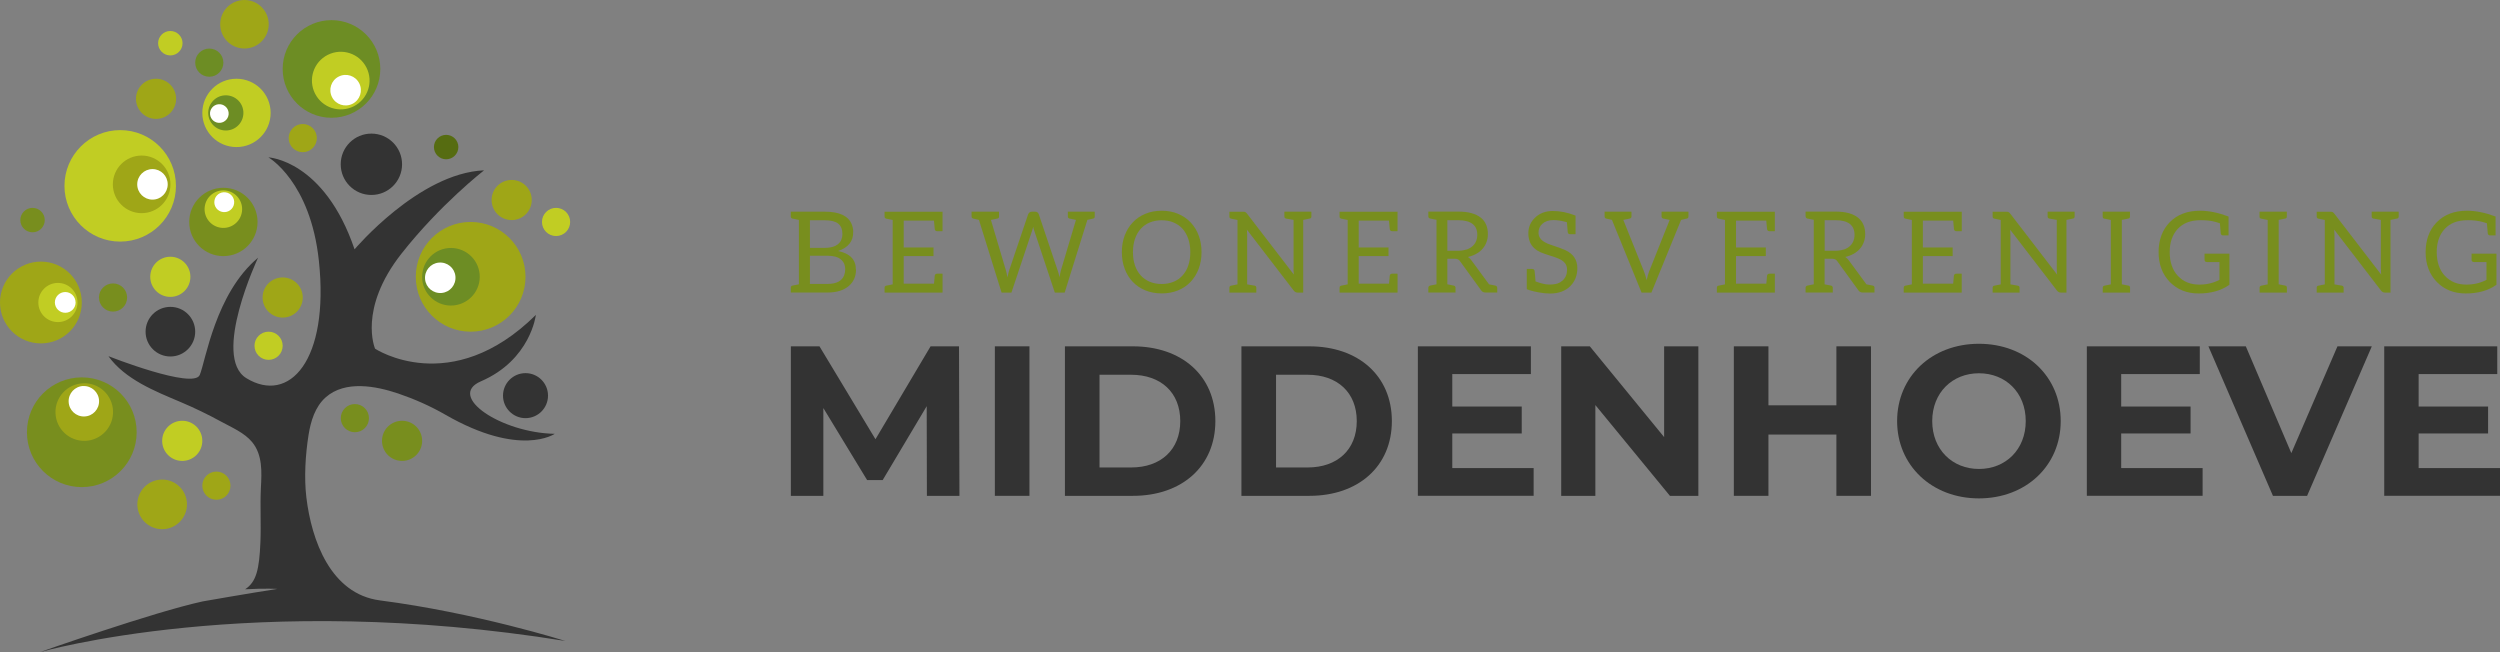 <?xml version="1.0" encoding="UTF-8"?><svg id="Layer_2" xmlns="http://www.w3.org/2000/svg" viewBox="0 0 400.99 104.61"><rect x="0" y="0" width="400.99" height="104.61" fill="#808080" stroke="none"/><defs><style>.cls-1{fill:#fff;}.cls-2{fill:#9fa617;}.cls-3{fill:#c1cd23;}.cls-4{fill:#333;}.cls-5{fill:#6d8d24;}.cls-6{fill:#566c11;}.cls-7{fill:#788e1e;}</style></defs><g id="Laag_2"><path class="cls-7" d="m137.3,43.23c0,1.12-.4,2.01-1.19,2.67-.82.68-1.94,1.02-3.37,1.02h-5.9v-.78c0-.19.09-.3.27-.33l1.03-.21v-10.33c-.58-.12-.92-.18-1.03-.21-.18-.04-.27-.15-.27-.33v-.78h5.44c2.31,0,3.75.66,4.31,1.97.18.42.26.85.26,1.27s-.05.78-.15,1.08c-.1.3-.25.57-.45.82-.43.53-1.04.92-1.84,1.17,1.91.38,2.87,1.37,2.87,2.98Zm-7.39-3.47h2.32c1.44,0,2.35-.44,2.72-1.31.11-.28.17-.58.17-.91,0-.76-.23-1.32-.69-1.68-.46-.36-1.17-.53-2.14-.53h-2.38v4.43Zm5.5,4.37c.11-.29.16-.6.16-.94,0-.67-.24-1.2-.71-1.59-.47-.39-1.19-.58-2.15-.58h-2.8v4.52h2.81c1.44,0,2.34-.47,2.69-1.4Z"/><path class="cls-7" d="m151.18,33.95v3.13h-.87c-.21,0-.34-.11-.38-.32-.01-.05-.05-.51-.13-1.38h-4.85v4.31h4.78v1.38h-4.78v4.43h4.86c.07-.8.11-1.23.12-1.29.04-.21.17-.31.38-.31h.87v3.03h-9.3v-.78c0-.19.09-.3.27-.33l1.03-.21v-10.33c-.58-.12-.92-.18-1.03-.21-.18-.04-.27-.15-.27-.33v-.78h9.3Z"/><path class="cls-7" d="m175.59,33.95v.78c0,.19-.09.3-.27.33l-.91.21-3.64,11.66h-1.58l-3.29-9.9c-.07-.19-.13-.4-.18-.65-.03.11-.06.22-.09.34-.03.12-.06.22-.09.31l-3.31,9.9h-1.58l-3.63-11.66c-.5-.12-.81-.18-.91-.21-.18-.04-.27-.15-.27-.33v-.78h4.4v.78c0,.19-.09.3-.27.33-.62.13-.96.2-1.03.21l2.41,8.12c.08.27.16.64.24,1.11.11-.54.2-.91.27-1.11l3.05-9.02c.04-.1.11-.2.21-.29.11-.09.23-.13.39-.13h.51c.3,0,.5.14.6.42l3.03,9.02c.11.31.21.67.29,1.08.04-.19.07-.38.1-.57.03-.18.07-.35.12-.51l2.42-8.12c-.07-.01-.41-.08-1.02-.21-.19-.04-.28-.15-.28-.33v-.78h4.3Z"/><path class="cls-7" d="m192.26,43.12c-.31.81-.74,1.51-1.3,2.1-.56.59-1.24,1.04-2.02,1.36-.79.32-1.66.48-2.61.48s-1.82-.16-2.61-.48c-.79-.32-1.46-.78-2.02-1.36-.56-.59-1-1.28-1.3-2.1-.31-.81-.46-1.7-.46-2.68s.15-1.86.46-2.68c.31-.81.74-1.51,1.3-2.1.56-.59,1.23-1.05,2.02-1.37.79-.33,1.65-.49,2.61-.49s1.83.16,2.61.49c.79.33,1.46.78,2.02,1.37.56.59,1,1.29,1.3,2.1.31.81.46,1.7.46,2.68s-.15,1.86-.46,2.68Zm-1.67-4.82c-.22-.63-.53-1.17-.92-1.61-.4-.44-.88-.77-1.45-1.01-.57-.24-1.2-.35-1.9-.35s-1.33.12-1.89.35c-.57.23-1.05.57-1.45,1.01-.4.44-.71.97-.93,1.61-.22.63-.33,1.35-.33,2.15s.11,1.51.33,2.14c.22.63.53,1.17.93,1.6.4.44.89.77,1.45,1.01.57.23,1.2.35,1.89.35s1.33-.12,1.9-.35c.57-.23,1.05-.57,1.45-1.01.4-.44.71-.97.92-1.6.22-.63.33-1.35.33-2.14s-.11-1.51-.33-2.15Z"/><path class="cls-7" d="m207.48,43.14v-7.87c-.71-.12-1.11-.19-1.2-.21-.18-.04-.27-.15-.27-.33v-.78h4.33v.78c0,.19-.09.3-.28.33l-1.03.21v11.66h-.89c-.25,0-.46-.1-.63-.32l-7.51-9.77c.02.31.04.59.04.84v7.93c.71.12,1.11.19,1.2.21.18.04.27.15.27.33v.78h-4.32v-.78c0-.19.09-.3.27-.33l1.03-.21v-10.33c-.58-.12-.92-.18-1.03-.21-.18-.04-.27-.15-.27-.33v-.78h2.21c.16,0,.27.02.35.06.08.04.16.12.26.24l7.52,9.78c-.03-.26-.05-.56-.05-.89Z"/><path class="cls-7" d="m224.16,33.95v3.13h-.87c-.21,0-.34-.11-.38-.32-.01-.05-.05-.51-.13-1.38h-4.85v4.31h4.78v1.38h-4.78v4.43h4.86c.07-.8.11-1.23.12-1.29.04-.21.17-.31.38-.31h.87v3.03h-9.3v-.78c0-.19.09-.3.27-.33l1.03-.21v-10.33c-.58-.12-.92-.18-1.03-.21-.18-.04-.27-.15-.27-.33v-.78h9.3Z"/><path class="cls-7" d="m240.15,46.14v.78h-1.88c-.32,0-.56-.12-.71-.37l-3.37-4.64c-.1-.15-.21-.25-.34-.31-.12-.06-.3-.1-.54-.1h-1.16v4.1s.87.17,1.03.21c.16.03.28.17.28.33v.78h-4.36v-.78c0-.16.12-.3.28-.33.16-.03,1.03-.21,1.03-.21v-10.34s-.87-.17-1.03-.21c-.16-.03-.28-.17-.28-.33v-.78h4.8c.82,0,1.53.08,2.13.25.6.17,1.09.41,1.48.72.39.31.68.69.86,1.14.19.44.28.94.28,1.49,0,.46-.07.89-.22,1.29-.14.4-.35.76-.63,1.07-.27.32-.61.59-1.01.81-.4.22-.84.39-1.35.51.22.13.41.31.58.55l2.82,3.84c.11.02.87.17,1.02.2.16.03.28.17.28.33Zm-4.97-6.1c.39-.12.71-.3.98-.53.26-.23.46-.5.59-.81.13-.31.2-.66.2-1.04,0-.77-.25-1.36-.77-1.75-.51-.39-1.27-.59-2.28-.59h-1.75v4.9h1.66c.51,0,.97-.06,1.35-.19Z"/><path class="cls-7" d="m253,42.99c0,1.18-.38,2.15-1.13,2.9-.8.79-1.87,1.19-3.22,1.19-.56,0-1.15-.06-1.78-.17-.62-.11-1.11-.23-1.46-.34l-.52-.18v-3.25h.88c.21,0,.33.1.37.31.02.08.05.38.09.9.04.52.06.78.06.79.89.33,1.62.5,2.19.5s1.01-.06,1.34-.17c.33-.11.6-.28.83-.49.46-.43.7-1,.7-1.71s-.32-1.22-.97-1.59c-.29-.17-.62-.31-.99-.43-1.15-.36-1.91-.62-2.28-.78-.37-.17-.71-.38-1-.64-.65-.58-.97-1.39-.97-2.42,0-.97.35-1.79,1.04-2.47.74-.73,1.71-1.1,2.89-1.1s2.4.25,3.64.74v2.98h-.88c-.21,0-.34-.1-.37-.31-.01-.04-.06-.57-.14-1.61-.81-.23-1.52-.34-2.14-.34-.76,0-1.36.2-1.79.59-.41.36-.62.84-.62,1.43,0,.64.33,1.14.98,1.51.29.17.62.32,1.01.44,1.09.36,1.84.64,2.27.83,1.31.59,1.97,1.57,1.97,2.92Z"/><path class="cls-7" d="m270.82,33.95v.78c0,.19-.09.3-.27.33l-.91.21-4.76,11.66h-1.58l-4.75-11.66c-.5-.12-.81-.18-.91-.21-.18-.04-.27-.15-.27-.33v-.78h4.31v.78c0,.19-.12.3-.36.35-.24.05-.55.11-.95.19l3.31,8.25c.13.3.27.78.44,1.42.13-.62.27-1.09.4-1.42l3.29-8.25c-.58-.12-.92-.18-1.03-.21-.18-.04-.27-.15-.27-.33v-.78h4.32Z"/><path class="cls-7" d="m284.68,33.95v3.13h-.87c-.21,0-.34-.11-.38-.32-.01-.05-.05-.51-.13-1.38h-4.85v4.31h4.78v1.38h-4.78v4.43h4.86c.07-.8.11-1.23.12-1.29.04-.21.17-.31.38-.31h.87v3.03h-9.3v-.78c0-.19.09-.3.27-.33l1.03-.21v-10.33c-.58-.12-.92-.18-1.03-.21-.18-.04-.27-.15-.27-.33v-.78h9.3Z"/><path class="cls-7" d="m300.66,46.14v.78h-1.88c-.32,0-.56-.12-.71-.37l-3.37-4.64c-.1-.15-.21-.25-.34-.31-.12-.06-.3-.1-.54-.1h-1.16v4.1s.87.17,1.03.21c.16.03.28.17.28.33v.78h-4.36v-.78c0-.16.12-.3.28-.33.16-.03,1.03-.21,1.03-.21v-10.34s-.87-.17-1.03-.21c-.16-.03-.28-.17-.28-.33v-.78h4.8c.82,0,1.53.08,2.13.25.6.17,1.09.41,1.48.72.39.31.68.69.87,1.14.19.44.28.94.28,1.49,0,.46-.07.89-.22,1.29-.15.4-.35.76-.63,1.07-.27.32-.61.59-1,.81-.4.22-.84.39-1.35.51.22.13.41.31.58.55l2.82,3.84c.11.02.87.17,1.02.2.16.03.28.17.28.33Zm-4.97-6.1c.39-.12.72-.3.98-.53.26-.23.46-.5.59-.81.13-.31.2-.66.2-1.04,0-.77-.26-1.36-.76-1.75-.51-.39-1.27-.59-2.28-.59h-1.75v4.9h1.66c.51,0,.96-.06,1.35-.19Z"/><path class="cls-7" d="m314.66,33.95v3.13h-.87c-.21,0-.34-.11-.38-.32-.01-.05-.05-.51-.13-1.38h-4.86v4.31h4.78v1.38h-4.78v4.43h4.86c.07-.8.11-1.23.12-1.29.04-.21.17-.31.38-.31h.87v3.03h-9.3v-.78c0-.19.09-.3.27-.33l1.03-.21v-10.33c-.58-.12-.92-.18-1.03-.21-.18-.04-.27-.15-.27-.33v-.78h9.3Z"/><path class="cls-7" d="m329.9,43.14v-7.87c-.71-.12-1.11-.19-1.2-.21-.18-.04-.27-.15-.27-.33v-.78h4.33v.78c0,.19-.09.3-.28.33l-1.03.21v11.66h-.89c-.25,0-.46-.1-.63-.32l-7.51-9.77c.02.31.04.59.04.84v7.93c.71.12,1.11.19,1.2.21.18.04.27.15.27.33v.78h-4.32v-.78c0-.19.09-.3.27-.33l1.03-.21v-10.33c-.58-.12-.92-.18-1.03-.21-.18-.04-.27-.15-.27-.33v-.78h2.21c.16,0,.27.02.35.06.08.04.16.12.26.24l7.52,9.78c-.03-.26-.05-.56-.05-.89Z"/><path class="cls-7" d="m340.33,35.27v10.33c.59.11.95.19,1.1.22.14.03.22.14.22.33v.78h-4.38v-.78c0-.19.09-.3.27-.33l1.03-.21v-10.33c-.58-.12-.94-.19-1.09-.22-.14-.03-.22-.14-.22-.33v-.78h4.38v.78c0,.19-.09.3-.28.33l-1.03.21Z"/><path class="cls-7" d="m355.99,44.89v-2.86h-2.01c-.12,0-.21-.03-.28-.1-.07-.07-.1-.15-.1-.24v-1h3.99v4.98c-1.3.94-2.94,1.4-4.94,1.4-1.88,0-3.42-.61-4.62-1.84-1.2-1.24-1.8-2.84-1.8-4.79s.6-3.59,1.79-4.8c1.21-1.23,2.83-1.84,4.85-1.84,1.41,0,2.93.31,4.58.93v3.03h-.87c-.21,0-.34-.1-.38-.31-.01-.09-.06-.64-.14-1.64-.28-.09-.51-.16-.69-.21-.68-.19-1.46-.28-2.34-.28s-1.61.12-2.21.36c-.59.24-1.1.58-1.51,1.02-.86.92-1.3,2.17-1.3,3.74s.44,2.9,1.33,3.83c.87.92,2.01,1.38,3.42,1.38,1.18,0,2.26-.25,3.22-.76Z"/><path class="cls-7" d="m365.49,35.27v10.33c.59.11.95.19,1.1.22.14.03.22.14.22.33v.78h-4.38v-.78c0-.19.09-.3.27-.33l1.03-.21v-10.33c-.58-.12-.94-.19-1.09-.22-.15-.03-.22-.14-.22-.33v-.78h4.38v.78c0,.19-.09.3-.28.33l-1.03.21Z"/><path class="cls-7" d="m381.88,43.14v-7.87c-.71-.12-1.11-.19-1.2-.21-.18-.04-.27-.15-.27-.33v-.78h4.33v.78c0,.19-.09.3-.28.33l-1.03.21v11.66h-.89c-.25,0-.46-.1-.63-.32l-7.51-9.77c.02.31.04.59.04.84v7.93c.71.12,1.11.19,1.2.21.18.04.27.15.27.33v.78h-4.32v-.78c0-.19.09-.3.27-.33l1.03-.21v-10.33c-.58-.12-.92-.18-1.03-.21-.18-.04-.27-.15-.27-.33v-.78h2.21c.16,0,.27.02.35.06.08.04.16.12.26.24l7.52,9.78c-.03-.26-.04-.56-.04-.89Z"/><path class="cls-7" d="m398.82,44.89v-2.86h-2.01c-.11,0-.21-.03-.28-.1-.07-.07-.1-.15-.1-.24v-1h3.99v4.98c-1.3.94-2.94,1.4-4.94,1.4-1.88,0-3.42-.61-4.62-1.84-1.2-1.24-1.8-2.84-1.8-4.79s.6-3.59,1.79-4.8c1.21-1.23,2.83-1.84,4.85-1.84,1.41,0,2.93.31,4.58.93v3.03h-.87c-.21,0-.34-.1-.38-.31-.01-.09-.06-.64-.14-1.64-.28-.09-.51-.16-.69-.21-.68-.19-1.46-.28-2.34-.28s-1.61.12-2.21.36c-.59.24-1.1.58-1.51,1.02-.86.92-1.3,2.17-1.3,3.74s.44,2.9,1.33,3.83c.87.92,2.01,1.38,3.42,1.38,1.18,0,2.26-.25,3.22-.76Z"/><path class="cls-4" d="m148.67,79.54l-.03-14.39-7.06,11.85h-2.5l-7.02-11.55v14.08h-5.21v-23.98h4.59l8.98,14.9,8.84-14.9h4.56l.07,23.98h-5.21Z"/><path class="cls-4" d="m159.57,55.55h5.55v23.98h-5.55v-23.98Z"/><path class="cls-4" d="m170.81,55.55h10.9c7.85,0,13.23,4.73,13.23,11.99s-5.38,11.99-13.23,11.99h-10.9v-23.98Zm10.62,19.43c4.76,0,7.88-2.84,7.88-7.44s-3.12-7.43-7.88-7.43h-5.07v14.87h5.07Z"/><path class="cls-4" d="m199.12,55.55h10.9c7.85,0,13.23,4.73,13.23,11.99s-5.38,11.99-13.23,11.99h-10.9v-23.98Zm10.62,19.43c4.76,0,7.88-2.84,7.88-7.44s-3.12-7.43-7.88-7.43h-5.07v14.87h5.07Z"/><path class="cls-4" d="m245.99,75.08v4.45h-18.57v-23.98h18.13v4.45h-12.61v5.21h11.14v4.32h-11.14v5.55h13.05Z"/><path class="cls-4" d="m272.41,55.55v23.98h-4.56l-11.96-14.56v14.56h-5.48v-23.98h4.59l11.92,14.56v-14.56h5.48Z"/><path class="cls-4" d="m300.1,55.55v23.98h-5.55v-9.83h-10.9v9.83h-5.55v-23.98h5.55v9.46h10.9v-9.46h5.55Z"/><path class="cls-4" d="m304.29,67.54c0-7.13,5.55-12.4,13.12-12.4s13.12,5.24,13.12,12.4-5.58,12.4-13.12,12.4-13.12-5.28-13.12-12.4Zm20.63,0c0-4.56-3.22-7.67-7.5-7.67s-7.5,3.12-7.5,7.67,3.22,7.68,7.5,7.68,7.5-3.12,7.5-7.68Z"/><path class="cls-4" d="m353.29,75.08v4.45h-18.57v-23.98h18.12v4.45h-12.61v5.21h11.13v4.32h-11.13v5.55h13.05Z"/><path class="cls-4" d="m380.43,55.55l-10.38,23.98h-5.48l-10.35-23.98h6l7.3,17.13,7.4-17.13h5.52Z"/><path class="cls-4" d="m400.99,75.08v4.45h-18.57v-23.98h18.13v4.45h-12.61v5.21h11.14v4.32h-11.14v5.55h13.05Z"/><path class="cls-4" d="m31.31,53.2c0,2.19-1.78,3.98-3.98,3.98s-3.98-1.78-3.98-3.98,1.78-3.98,3.98-3.98,3.98,1.78,3.98,3.98Z"/><path class="cls-4" d="m87.9,63.46c0,1.99-1.62,3.61-3.61,3.61s-3.61-1.62-3.61-3.61,1.62-3.61,3.61-3.61,3.61,1.61,3.61,3.61Z"/><path class="cls-4" d="m64.49,26.35c0,2.72-2.2,4.92-4.92,4.92s-4.92-2.2-4.92-4.92,2.2-4.92,4.92-4.92,4.92,2.2,4.92,4.92Z"/><path class="cls-4" d="m60.95,96.3c-7.93-1.02-10.99-9.67-11.81-16.52-.38-3.18-.15-6.86.35-10.02.35-2.19,1.04-4.52,2.76-6.04,3.12-2.75,8.03-1.81,11.6-.61,2.59.88,5.22,2.04,7.59,3.41,12.03,6.92,17.54,3.06,17.54,3.06-8.53-.14-17.39-6.02-11.86-8.41,8-3.44,8.83-10.66,8.83-10.66-13.62,13.46-25.79,5.42-25.79,5.42,0,0-2.76-6.34,4.22-15.23,6.24-7.93,13.26-13.38,13.26-13.38-10.47.45-20.77,12.67-20.77,12.67-4.88-14.33-13.82-14.75-13.82-14.75,0,0,6.75,3.84,8.1,16.62,1.69,15.96-4.75,23.01-11.63,18.8-5.61-3.43,1.87-19.32,1.87-19.32-6.85,5.71-8.42,16.6-9.35,18.8-1,2.37-14.65-3.01-14.65-3.01,2.67,3.72,7.48,5.62,11.52,7.33,2.25.95,4.44,2.01,6.58,3.18,1.67.91,3.73,1.78,4.96,3.28,1.68,2.05,1.53,4.79,1.4,7.28-.15,2.91.04,5.83-.08,8.74-.18,4.41-.66,6.41-2.46,7.58,3.24-.18,5.18-.06,5.18-.06-4.13.63-11.94,1.99-11.96,2-7.89,1.71-26.16,8.15-26.16,8.15,0,0,34.13-9.9,84.31-1.8,0,0-14.31-4.52-29.76-6.51Z"/><path class="cls-5" d="m61,11.06c0,4.33-3.5,7.83-7.83,7.83s-7.83-3.5-7.83-7.83,3.51-7.83,7.83-7.83,7.83,3.5,7.83,7.83Z"/><path class="cls-2" d="m13.12,48.52c0,3.63-2.93,6.56-6.56,6.56s-6.56-2.93-6.56-6.56,2.94-6.56,6.56-6.56,6.56,2.93,6.56,6.56Z"/><path class="cls-7" d="m21.92,69.33c0,4.86-3.94,8.8-8.8,8.8s-8.8-3.93-8.8-8.8,3.94-8.8,8.8-8.8,8.8,3.93,8.8,8.8Z"/><path class="cls-2" d="m84.29,44.4c0,4.86-3.94,8.8-8.8,8.8s-8.8-3.93-8.8-8.8,3.94-8.8,8.8-8.8,8.8,3.93,8.8,8.8Z"/><path class="cls-7" d="m41.31,35.6c0,3.03-2.45,5.48-5.48,5.48s-5.48-2.45-5.48-5.48,2.45-5.48,5.48-5.48,5.48,2.45,5.48,5.48Z"/><path class="cls-3" d="m43.41,18.11c0,3.03-2.45,5.48-5.48,5.48s-5.48-2.45-5.48-5.48,2.45-5.48,5.48-5.48,5.48,2.45,5.48,5.48Z"/><path class="cls-3" d="m30.54,44.4c0,1.78-1.44,3.22-3.22,3.22s-3.22-1.44-3.22-3.22,1.44-3.22,3.22-3.22,3.22,1.44,3.22,3.22Z"/><path class="cls-2" d="m48.56,47.72c0,1.78-1.44,3.22-3.22,3.22s-3.22-1.44-3.22-3.22,1.44-3.22,3.22-3.22,3.22,1.44,3.22,3.22Z"/><path class="cls-2" d="m28.25,15.85c0,1.78-1.44,3.22-3.22,3.22s-3.22-1.44-3.22-3.22,1.44-3.22,3.22-3.22,3.22,1.44,3.22,3.22Z"/><path class="cls-2" d="m85.29,32.08c0,1.78-1.44,3.22-3.22,3.22s-3.22-1.44-3.22-3.22,1.44-3.22,3.22-3.22,3.22,1.44,3.22,3.22Z"/><path class="cls-7" d="m67.71,70.71c0,1.78-1.44,3.22-3.22,3.22s-3.22-1.44-3.22-3.22,1.44-3.22,3.22-3.22,3.22,1.44,3.22,3.22Z"/><path class="cls-3" d="m32.45,70.71c0,1.78-1.44,3.22-3.22,3.22s-3.22-1.44-3.22-3.22,1.44-3.22,3.22-3.22,3.22,1.44,3.22,3.22Z"/><path class="cls-7" d="m20.39,47.72c0,1.25-1.01,2.26-2.26,2.26s-2.26-1.01-2.26-2.26,1.01-2.26,2.26-2.26,2.26,1.01,2.26,2.26Z"/><path class="cls-3" d="m91.45,35.6c0,1.25-1.01,2.26-2.26,2.26s-2.26-1.01-2.26-2.26,1.01-2.26,2.26-2.26,2.26,1.01,2.26,2.26Z"/><path class="cls-2" d="m50.82,22.15c0,1.25-1.01,2.26-2.26,2.26s-2.26-1.01-2.26-2.26,1.01-2.26,2.26-2.26,2.26,1.01,2.26,2.26Z"/><path class="cls-5" d="m35.83,10.05c0,1.25-1.01,2.26-2.26,2.26s-2.26-1.01-2.26-2.26,1.01-2.26,2.26-2.26,2.26,1.01,2.26,2.26Z"/><path class="cls-3" d="m29.28,6.93c0,1.08-.88,1.96-1.96,1.96s-1.96-.88-1.96-1.96.88-1.96,1.96-1.96,1.96.88,1.96,1.96Z"/><path class="cls-7" d="m7.18,35.3c0,1.08-.88,1.96-1.96,1.96s-1.96-.88-1.96-1.96.88-1.96,1.96-1.96,1.96.88,1.96,1.96Z"/><path class="cls-6" d="m73.52,23.59c0,1.08-.88,1.96-1.96,1.96s-1.96-.88-1.96-1.96.88-1.96,1.96-1.96,1.96.88,1.96,1.96Z"/><path class="cls-2" d="m43.1,3.89c0,2.15-1.74,3.89-3.89,3.89s-3.89-1.74-3.89-3.89,1.74-3.89,3.89-3.89,3.89,1.74,3.89,3.89Z"/><path class="cls-3" d="m45.34,55.46c0,1.25-1.01,2.26-2.26,2.26s-2.26-1.01-2.26-2.26,1.01-2.26,2.26-2.26,2.26,1.01,2.26,2.26Z"/><path class="cls-2" d="m36.97,77.9c0,1.25-1.01,2.26-2.26,2.26s-2.26-1.01-2.26-2.26,1.01-2.26,2.26-2.26,2.26,1.01,2.26,2.26Z"/><path class="cls-7" d="m59.18,67.07c0,1.25-1.01,2.26-2.26,2.26s-2.26-1.01-2.26-2.26,1.01-2.26,2.26-2.26,2.26,1.01,2.26,2.26Z"/><path class="cls-2" d="m29.99,80.9c0,2.19-1.78,3.98-3.98,3.98s-3.98-1.78-3.98-3.98,1.78-3.98,3.98-3.98,3.98,1.78,3.98,3.98Z"/><path class="cls-3" d="m28.22,29.82c0,4.93-4,8.93-8.94,8.93s-8.94-4-8.94-8.93,4-8.95,8.94-8.95,8.94,4,8.94,8.95Z"/><path class="cls-2" d="m27.34,29.57c0,2.55-2.07,4.62-4.62,4.62s-4.62-2.07-4.62-4.62,2.07-4.62,4.62-4.62,4.62,2.07,4.62,4.62Z"/><path class="cls-1" d="m26.9,29.57c0,1.35-1.09,2.45-2.44,2.45s-2.45-1.09-2.45-2.45,1.1-2.45,2.45-2.45,2.44,1.09,2.44,2.45Z"/><path class="cls-3" d="m56.74,17.05c-2.28,1.15-5.05.24-6.21-2.04-1.15-2.28-.24-5.06,2.04-6.21,2.28-1.15,5.06-.24,6.21,2.04,1.15,2.28.24,5.05-2.04,6.21Z"/><path class="cls-1" d="m56.54,16.65c-1.21.61-2.68.13-3.29-1.08-.61-1.21-.13-2.68,1.08-3.29,1.21-.61,2.68-.13,3.29,1.08.61,1.2.13,2.68-1.08,3.29Z"/><path class="cls-2" d="m13.35,61.47c2.55-.09,4.69,1.9,4.78,4.45.09,2.55-1.9,4.69-4.45,4.79-2.55.09-4.69-1.9-4.78-4.45-.09-2.55,1.9-4.69,4.45-4.78Z"/><path class="cls-1" d="m13.36,61.92c1.35-.05,2.48,1.01,2.53,2.35.05,1.35-1,2.49-2.35,2.53-1.35.05-2.48-1.01-2.53-2.36-.05-1.35,1-2.48,2.36-2.53Z"/><path class="cls-5" d="m67.73,44.82c-.23-2.54,1.63-4.79,4.17-5.03,2.54-.23,4.79,1.63,5.03,4.17.24,2.54-1.63,4.79-4.18,5.03-2.54.24-4.79-1.63-5.03-4.17Z"/><path class="cls-1" d="m68.18,44.78c-.12-1.35.86-2.54,2.21-2.66,1.35-.12,2.54.86,2.66,2.21.12,1.35-.86,2.54-2.21,2.66-1.35.12-2.54-.86-2.66-2.21Z"/><path class="cls-3" d="m36.22,30.56c1.65.22,2.81,1.73,2.59,3.38-.22,1.65-1.73,2.81-3.38,2.59-1.65-.22-2.81-1.73-2.59-3.38.22-1.65,1.73-2.81,3.38-2.59Z"/><path class="cls-1" d="m36.18,30.85c.87.11,1.49.91,1.37,1.79-.11.87-.91,1.49-1.79,1.37-.87-.11-1.49-.91-1.37-1.79.11-.87.91-1.49,1.79-1.37Z"/><path class="cls-5" d="m33.41,18.37c-.14-1.55,1-2.93,2.55-3.07,1.56-.14,2.93,1,3.07,2.55.14,1.56-1,2.93-2.55,3.07-1.55.14-2.93-1-3.07-2.55Z"/><path class="cls-1" d="m33.69,18.35c-.08-.82.53-1.55,1.35-1.63.82-.08,1.55.53,1.63,1.35.08.82-.53,1.55-1.35,1.63-.82.08-1.55-.53-1.63-1.35Z"/><path class="cls-3" d="m12.43,48.48c.02,1.74-1.37,3.16-3.1,3.18-1.74.02-3.16-1.36-3.18-3.1-.02-1.74,1.37-3.16,3.1-3.18,1.74-.02,3.16,1.36,3.18,3.1Z"/><path class="cls-1" d="m12.13,48.49c.01.92-.72,1.67-1.64,1.68-.92.01-1.67-.72-1.69-1.64-.01-.92.72-1.67,1.64-1.69.92-.01,1.67.72,1.68,1.64Z"/></g></svg>